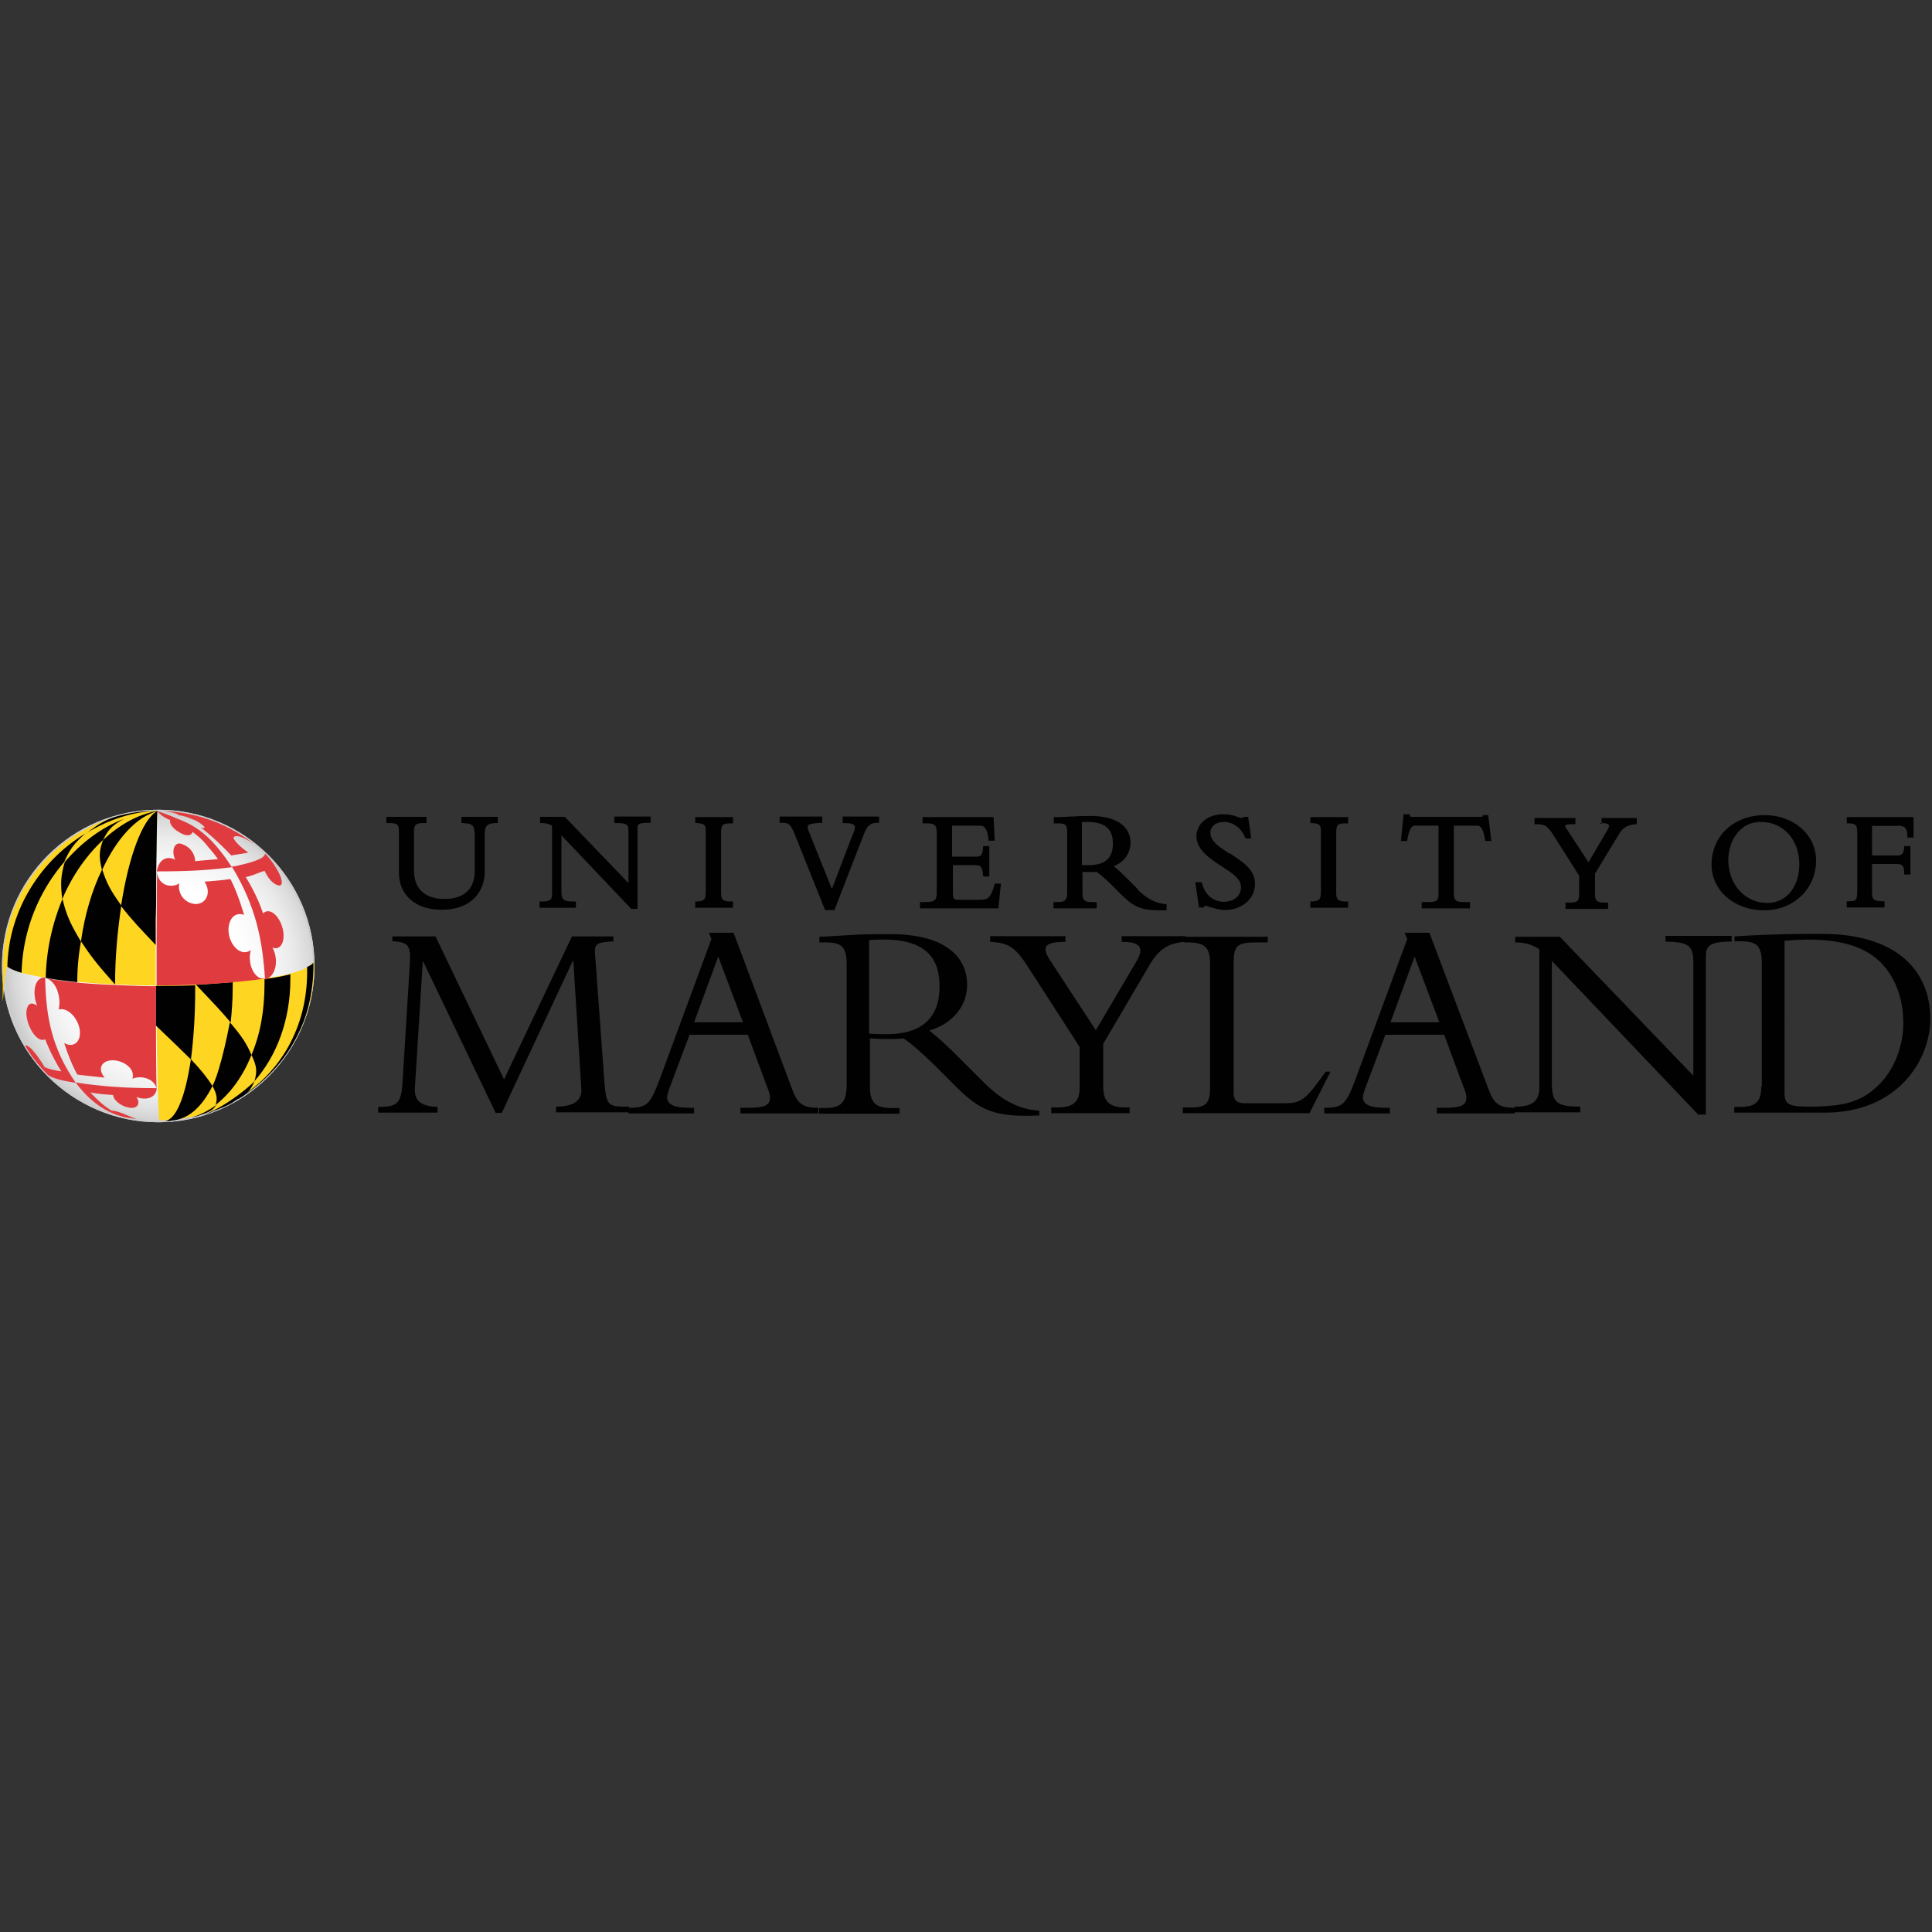 <svg xmlns="http://www.w3.org/2000/svg" id="Layer_1" data-name="Layer 1" viewBox="0 0 68 68"><rect x="0" y="0" width="68" height="68" fill="#333333" stroke="none"/><defs><radialGradient id="radial-gradient" cx="308.77" cy="-126.05" r="5.86" fx="308.77" fy="-126.05" gradientTransform="matrix(.94 0 0 -.94 -284.52 -84.43)" gradientUnits="userSpaceOnUse"><stop offset="0" stop-color="#fff"/><stop offset=".51" stop-color="#fff"/><stop offset=".7" stop-color="#f6f6f6"/><stop offset=".83" stop-color="#ebebeb"/><stop offset=".94" stop-color="#dbdada"/><stop offset="1" stop-color="#ccc"/></radialGradient><style>.cls-1{fill:#e03b3f}.cls-2{fill:url(#radial-gradient)}.cls-3{fill:#fed520}.cls-4{fill:#ccc}.cls-5{fill:#010101}</style></defs><g><path d="m17.45 39.18-2.55-5.33h-.02l-.28 4.48c-.02.5.35.61.8.63v.2h-2.09v-.2c.74 0 .83-.15.87-1.07l.24-3.89c.04-.65.02-.85-.61-.87v-.17h1.52l2.41 5.03 2.39-5.03h1.46v.17c-.48.04-.67.04-.65.39l.33 4.52c.07.91.13.91.87.91v.2h-2.57v-.2c.48 0 .94-.13.89-.65l-.28-4.48h-.02l-2.5 5.35h-.22Z" class="cls-5"/><path d="M26.15 35.98h-1.72l.85-2.31.87 2.31Zm.17.44.67 1.81c.04.11.11.24.11.41 0 .28-.22.35-.78.35h-.26v.2h2.74v-.2c-.5 0-.72-.11-.91-.63l-2.07-5.53h-.87l.09.22-1.83 4.96c-.33.87-.44.98-1.09.98v.2h2.31v-.2h-.15c-.54 0-.8-.11-.8-.37 0-.13.13-.44.2-.63l.59-1.57h2.07ZM30.61 33.09c.17-.02.3-.02.5-.02 1.54 0 1.96.72 1.96 1.65 0 1.2-.74 1.68-1.85 1.68-.24 0-.39 0-.63-.02V33.1h.02Zm0 3.46c.15 0 .28.02.52.02.26 0 .44 0 .67-.02.24.15.59.46 1.04.89l.65.65c.89.89 1.33 1.26 3.09 1.17v-.17c-.76-.04-1.37-.41-1.96-1l-.78-.78c-.46-.46-.76-.74-1.13-1.04.83-.24 1.33-.87 1.33-1.61 0-1.02-.83-1.78-2.68-1.78-.65 0-.85 0-1.26.02-.41.02-1.02.07-1.26.07v.2h.22c.59 0 .74.17.74.8v4.2c0 .67-.22.83-.8.83h-.17v.2h2.83V39h-.24c-.57 0-.8-.15-.8-.74v-1.7ZM39.98 33.87c.33-.54.13-.72-.5-.72v-.2h2.24v.2c-.67.04-.96.33-1.24.78l-1.65 2.81v1.5c0 .52.2.74.8.74h.13v.2H37v-.2h.2c.63 0 .8-.24.8-.72v-1.41l-1.78-2.76c-.48-.76-.72-.91-1.37-.94v-.2h2.65v.2c-.78 0-.83.2-.54.65l1.61 2.46 1.41-2.39Z" class="cls-5"/><path d="M46.09 39.18h-4.46v-.2h.33c.46 0 .63-.15.63-.65v-4.42c0-.52-.15-.74-.78-.74h-.13v-.2h2.94v.2h-.37c-.65 0-.83.07-.83.7v4.59c0 .26.11.37.39.37h1.46c.59 0 .76-.24 1.39-1.11h.17l-.74 1.46ZM50.66 35.98h-1.72l.85-2.31.87 2.31Zm.17.44.67 1.81c.04.11.11.24.11.41 0 .28-.22.35-.78.35h-.26v.2h2.74v-.2c-.5 0-.72-.11-.91-.63l-2.09-5.53h-.87l.09.22-1.83 4.96c-.33.87-.44.98-1.09.98v.2h2.31v-.2h-.15c-.54 0-.8-.11-.8-.37 0-.13.13-.44.2-.63l.59-1.57h2.09ZM59.78 39.24l-5.16-5.42v4.26c0 .72.15.87 1 .87v.2h-2.31v-.2h.04c.61 0 .83-.22.83-.67v-4.87c-.24-.15-.48-.24-.85-.24v-.2h1.57l4.7 4.89v-3.98c0-.61-.17-.72-.98-.74v-.2h2.33v.2c-.74 0-.91.13-.91.52v5.57h-.26ZM62.82 33.11c.13 0 .39-.04.8-.04 1.39 0 2.11.35 2.57.8.59.59.8 1.41.8 2.13 0 1.02-.46 1.78-.83 2.15-.61.61-1.17.8-2.52.8-.78 0-.83-.13-.83-.54V33.1Zm-.83 5.13c0 .59-.24.72-.78.72h-.17v.2h3.2c2.52 0 3.7-1.81 3.7-3.31 0-1.65-1.15-2.98-3.81-2.98-.52 0-1.13 0-1.67.02s-1.04.04-1.41.07v.17h.2c.59 0 .76.15.76.8v4.31Z" class="cls-5"/></g><g><path d="M16.23 28.97h.07c.35.02.41.07.41.52v1.15c0 .83-.59 1-1.07 1-.67 0-1.07-.35-1.07-1v-1.37c0-.24.07-.3.33-.3h.11v-.22H13.6v.22h.07c.33 0 .37.04.37.3v1.44c0 .8.59 1.31 1.5 1.31 1.13 0 1.52-.72 1.52-1.33v-1.33c0-.28.09-.39.39-.39h.07v-.22h-1.28v.22ZM21.64 28.97h.07c.39 0 .41.07.41.3v1.81l-2.24-2.33h-.87v.22h.07c.15 0 .26.04.35.09v2.41c0 .17-.04.26-.35.26h-.09v.22h1.28v-.22h-.07c-.39 0-.44-.07-.44-.37V29.4l2.44 2.57.02.02h.22v-2.83c0-.13 0-.2.39-.2h.07v-.22h-1.28v.22h.02ZM24.47 28.97h.07c.26.02.3.07.3.28v2.11c0 .3-.04.35-.3.37h-.07v.22h1.33v-.22h-.07c-.3 0-.35-.07-.35-.33v-2.09c0-.3.07-.33.35-.33h.07v-.22h-1.33v.2ZM29.63 28.97h.07c.39 0 .39.09.39.15s-.02.15-.09.28l-.72 1.89-.83-2.07c-.04-.11-.02-.13-.02-.15.04-.07.17-.09.44-.11h.07v-.22h-1.5v.22h.07c.26 0 .3.04.44.35l1.09 2.72h.33l1.04-2.68c.11-.28.22-.39.46-.39h.07v-.22h-1.28v.22ZM35 31.15c-.13.44-.22.52-.5.52h-.76c-.15 0-.2-.02-.2-.22v-1h.78c.15 0 .24 0 .28.33v.07h.22v-1.07h-.22v.07c-.02.28-.11.3-.22.3h-.87v-1.09h.98c.13 0 .24.04.3.46v.07h.22l-.04-.83h-2.5v.22h.17c.28 0 .33.09.33.33v2.09c0 .26-.04.35-.39.35h-.2v.22h2.76l.09-.87h-.22l-.02.07ZM40.07 31.32l-.39-.39c-.17-.17-.33-.33-.48-.44.37-.15.59-.46.59-.83 0-.59-.52-.94-1.39-.94-.33 0-.41 0-.63.02h-.13c-.17.02-.39.02-.48.02h-.07v.22h.17c.26 0 .3.07.3.33v2.09c0 .3-.09.35-.33.35h-.15v.22h1.52v-.22h-.17c-.26 0-.33-.07-.33-.3v-.76h.5c.13.09.3.24.48.41l.33.33c.41.41.65.61 1.37.61h.28v-.22h-.07c-.35-.04-.63-.2-.94-.5Zm-1.98-2.39h.17c.63 0 .91.24.91.76s-.28.76-.85.76h-.24v-1.52ZM43.27 30.04c-.35-.22-.67-.44-.67-.72 0-.24.2-.39.48-.39.33 0 .61.22.74.54l.02.04h.2l-.11-.76h-.17v.02s-.02.02-.04.02c-.07 0-.11-.02-.17-.04-.11-.04-.24-.09-.5-.09-.54 0-.94.33-.94.78s.46.78.87 1.04c.37.24.7.44.7.74 0 .35-.3.52-.61.52-.37 0-.67-.26-.76-.65l-.02-.04h-.22l.13.89h.17l.02-.04s.02-.02.04-.02.09.02.13.04c.15.04.37.11.54.11.61 0 1.07-.39 1.07-.91.02-.52-.46-.8-.89-1.09ZM46.12 28.97h.07c.26.02.3.07.3.28v2.11c0 .3-.04.35-.3.37h-.07v.22h1.33v-.22h-.07c-.3 0-.35-.07-.35-.33v-2.09c0-.3.07-.33.35-.33h.07v-.22h-1.33v.2ZM52.19 28.69v.04s-.02.02-.09.02h-2.39s-.07 0-.09-.02v-.07h-.22l-.09.94h.22v-.04c.09-.46.17-.5.3-.5h.8v2.39c0 .22-.04.3-.33.3h-.26v.22h1.7v-.22h-.24c-.28 0-.33-.09-.33-.3v-2.39h.8c.13 0 .22.04.3.5v.04h.22l-.11-.91h-.22ZM56.3 28.97h.07c.2 0 .24.04.26.07 0 .02.02.07-.07.2l-.65 1.11-.74-1.13c-.09-.13-.09-.15-.07-.17 0-.02.04-.04.28-.04h.07v-.22h-1.44v.22h.07c.28 0 .39.04.63.44l.87 1.37v.67c0 .2-.04.28-.33.28h-.15v.22h1.5v-.22h-.13c-.28 0-.33-.09-.33-.3v-.72l.83-1.37c.13-.22.26-.33.57-.37h.07v-.22h-1.24v.2h-.07ZM62.11 28.69c-1.09 0-1.87.74-1.87 1.74 0 .91.8 1.61 1.85 1.61s1.83-.76 1.83-1.76c0-.89-.78-1.59-1.81-1.59Zm-.13.24c.78 0 1.35.61 1.35 1.5 0 .65-.35 1.35-1.13 1.35s-1.37-.65-1.37-1.52c0-.52.3-1.33 1.15-1.33ZM66.78 29.06c.26 0 .35.09.35.35v.07h.22v-.72H65v.22h.07c.28 0 .3.09.3.39v1.94c0 .39-.04.41-.3.41H65v.22h1.33v-.22h-.07c-.35 0-.37-.09-.37-.33v-.98h.85c.2 0 .28.04.28.3v.07h.22v-1h-.22v.07c-.02.22-.11.26-.22.26h-.91v-1.04h.89Z" class="cls-5"/></g><g><path d="M5.57 39.5c-3.02 0-5.5-2.46-5.5-5.5s2.46-5.5 5.5-5.5 5.5 2.46 5.5 5.5-2.48 5.5-5.5 5.5Z" class="cls-2"/><path d="M5.57 39.5c-3.02 0-5.5-2.46-5.5-5.5s2.46-5.5 5.5-5.5 5.5 2.46 5.5 5.5-2.48 5.5-5.5 5.5Zm0-10.94C2.57 28.56.13 31 .13 34s2.44 5.44 5.44 5.44S11.01 37 11.01 34s-2.46-5.44-5.44-5.44Z" class="cls-4"/><path d="M11.03 33.87s-.09.11-.2.17c-.13.09-.35.15-.59.22-.26.07-.57.13-.91.17-.35.04-.74.09-1.15.13-.52.04-.87.07-1.28.09-.46.02-.91.02-1.39.02v1.39q.02 2.09.09 3.37c3.02 0 5.46-2.44 5.46-5.46-.02.02-.02-.07-.02-.11Z" class="cls-3"/><g><path d="M5.48 34.87v1.22q.87.83 1.24 1.2c.09-.7.15-1.52.15-2.44v-.17c-.54.02-.91.02-1.39.02v.17Z" class="cls-5"/><path d="M7.48 38.22c-.2-.3-.37-.52-.76-.94-.2 1.33-.52 2.15-.94 2.18h.13s.09 0 .13-.02c.59-.04 1.07-.48 1.44-1.22Z" class="cls-5"/><path d="M8.09 35.98s-.3 1.63-.61 2.24c.17.33.17.46.11.67.52-.41.96-1 1.26-1.76-.17-.39-.3-.61-.76-1.15ZM6.55 39.37q.11-.02.33-.07l.13-.04c.41-.13.48-.2.61-.37-.37.26-.74.44-1.17.5l.11-.02ZM8.96 38.05c.78-.89 1.26-2.15 1.26-3.59v-.17c-.26.07-.57.13-.91.17v.17c0 .94-.15 1.78-.46 2.5.2.41.2.59.11.91ZM8.18 34.57c-.52.04-.87.07-1.28.09.74.78.91.96 1.22 1.33.04-.39.07-.8.07-1.22v-.2Z" class="cls-5"/></g><path d="M4.37 28.82c.3-.13.59-.26 1.2-.28-.41.02-.83.13-1.2.28" class="cls-5"/><path d="M9.22 34.44c-.28-.04-.52-.52-.39-1-.39.28-.85-.28-.78-.83.04-.28.22-.52.54-.41-.13-.44-.28-.87-.48-1.26-.28.04-.59.07-.91.09.28.44 0 .85-.39.78a.612.612 0 0 1-.5-.72c-.24.17-.74.11-.78-.41-.02 1.11-.02 2.52-.02 4 1.46.02 3.15-.13 3.83-.24s-.09.02-.11 0ZM2.04 35.54c.41-.15.91.54.74 1.02-.09.22-.3.28-.52.15.13.41.28.78.46 1.11.28.04.61.07.96.11-.28-.35-.07-.63.33-.61.33.02.76.28.65.65.28-.13.78-.02.85.35-.02-.83-.02-2.02-.02-3.44v-.17c-.46 0-.94-.02-1.39-.04-.98-.04-1.65-.09-2.48-.24.41.13.54.76.44 1.11Z" class="cls-1"/><path d="M8.16 30.5c.07 0 .11-.02.15-.02.3-.07 1.02-.22 1.02-.44 0 0 .28.28.48.67.02.04.04.09.07.15.02.07.04.15.04.2 0 .11-.09.13-.15.09h-.02c-.28-.13-.37-.39-.44-.5-.15.04-.37.15-.57.2-.02 0-.07.02-.09.02.24.39.46.83.61 1.28.28-.28.7.24.72.74.02.3-.13.57-.39.46.22.41.15 1-.26 1.13-.09-1.35-.3-2.55-1.17-3.98" class="cls-1"/><path d="M8.16 30.52c-.7-1.07-1.24-1.46-1.96-1.72-.13-.07-.61-.24-.65-.24.13.17.37.28.44.3-.02.07 0 .2.22.37.04.02.07.04.11.07.35.2.44.04.46-.02.11.09.33.24.54.52.13.15.26.3.35.44-.22.02-.5.04-.8.07a.657.657 0 0 0-.44-.59c-.3-.15-.41.26-.26.54-.28-.15-.59-.02-.65.41 1.09 0 1.83-.04 2.65-.15" class="cls-1"/><path d="M8.22 29.52v-.04l.02-.02s0-.02.02-.02c.07-.02.22-.04.67.26a5.501 5.501 0 0 0-2.83-1.13c-.13-.02-.35-.02-.35-.02.28.02.46.09.5.11.02.02.07.04.07.04.07 0 .11.02.2.04.09.02.22.09.35.13.13.07.33.2.33.26-.02.02-.04.02-.13 0 .33.24.78.67 1.07.98.2-.04.48-.07.61-.11-.02.02-.44-.3-.52-.48ZM2.65 38.11c-.46-.07-.74-.15-.91-.24-.02-.02-.04-.02-.04-.02s-.26-.26-.5-.57c-.17-.22-.3-.46-.33-.48h.07c.24.09.63.76.63.76.15.07.35.11.59.15-.22-.35-.41-.72-.57-1.13-.35.17-.78-.72-.63-1.11.02-.09.11-.24.35-.07-.17-.39-.13-1 .28-1 .02 1.33.22 2.48 1.07 3.7" class="cls-1"/><path d="M5.5 38.39c-.04.2-.3.37-.7.22.17.24.02.44-.28.37-.24-.04-.52-.24-.54-.44-.3-.02-.57-.04-.8-.09.24.26.48.48.76.65.04-.02.09 0 .24.04.22.07.41.17.61.24h-.04c-.15-.02-.2-.04-.28-.04-.41-.09-1.11-.3-1.81-1.24.85.13 1.68.2 2.85.2v.09" class="cls-1"/><path d="M5.55 28.54c-2.91 0-5.39 2.39-5.44 5.35s.02.07.15.13c.11.07.28.15.5.22.28.07.57.13.85.17.83.13 1.5.2 2.48.24.46.02.94.04 1.39.04v-4c.04-1 .04-2.02.07-2.15Z" class="cls-3"/><path d="M8.18 38.81c-.3.17-.37.17-.78.35-.11.04-.22.07-.35.11.74-.2 1.74-1.02 1.91-1.22-.09.2-.15.33-.37.5-.07.04-.33.2-.41.26ZM.76 34.24c-.22-.07-.39-.13-.5-.22C.3 32.06 1.41 30.3 3 29.34c-.37.33-.54.54-.74 1a6.221 6.221 0 0 0-1.5 3.89M3.02 29.34c.39-.28.63-.5 1.26-.65.44-.11.83-.15 1.28-.15-.94.02-1.81.35-2.55.8M2.72 34.57c-.39-.04-.78-.09-1.11-.15.02-1 .24-1.94.59-2.78.13.54.26.85.65 1.5-.09.48-.13.96-.13 1.44" class="cls-5"/><path d="M5.5 30.67c0 .61 0 1.22-.02 1.7v.89c-.54-.57-.83-.87-1.22-1.37.26-1.7.74-3.05 1.28-3.35-.02.15-.02 1.11-.04 2.13Z" class="cls-5"/><path d="M3.59 30.61c-.35.72-.61 1.59-.74 2.52.33.5.54.78 1.2 1.52 0-.98.09-1.91.22-2.78-.39-.54-.52-.8-.67-1.26ZM10.81 34.04v.17c0 1.94-.94 3.55-2.41 4.44l-.02.04c.7-.44 1.57-1.15 2.13-2.33.59-1.17.52-2.48.52-2.48-.02.04-.11.11-.22.15ZM4.37 28.82c-.8.3-1.52.85-2.09 1.52-.15.5-.15.78-.09 1.31.35-.83.85-1.54 1.44-2.09.17-.33.28-.5.74-.74Z" class="cls-5"/><path d="M3.59 30.63c-.11-.46-.11-.67.04-1.07.57-.52 1.22-.91 1.94-1.02-.78.2-1.48 1-1.98 2.09" class="cls-5"/></g></svg>